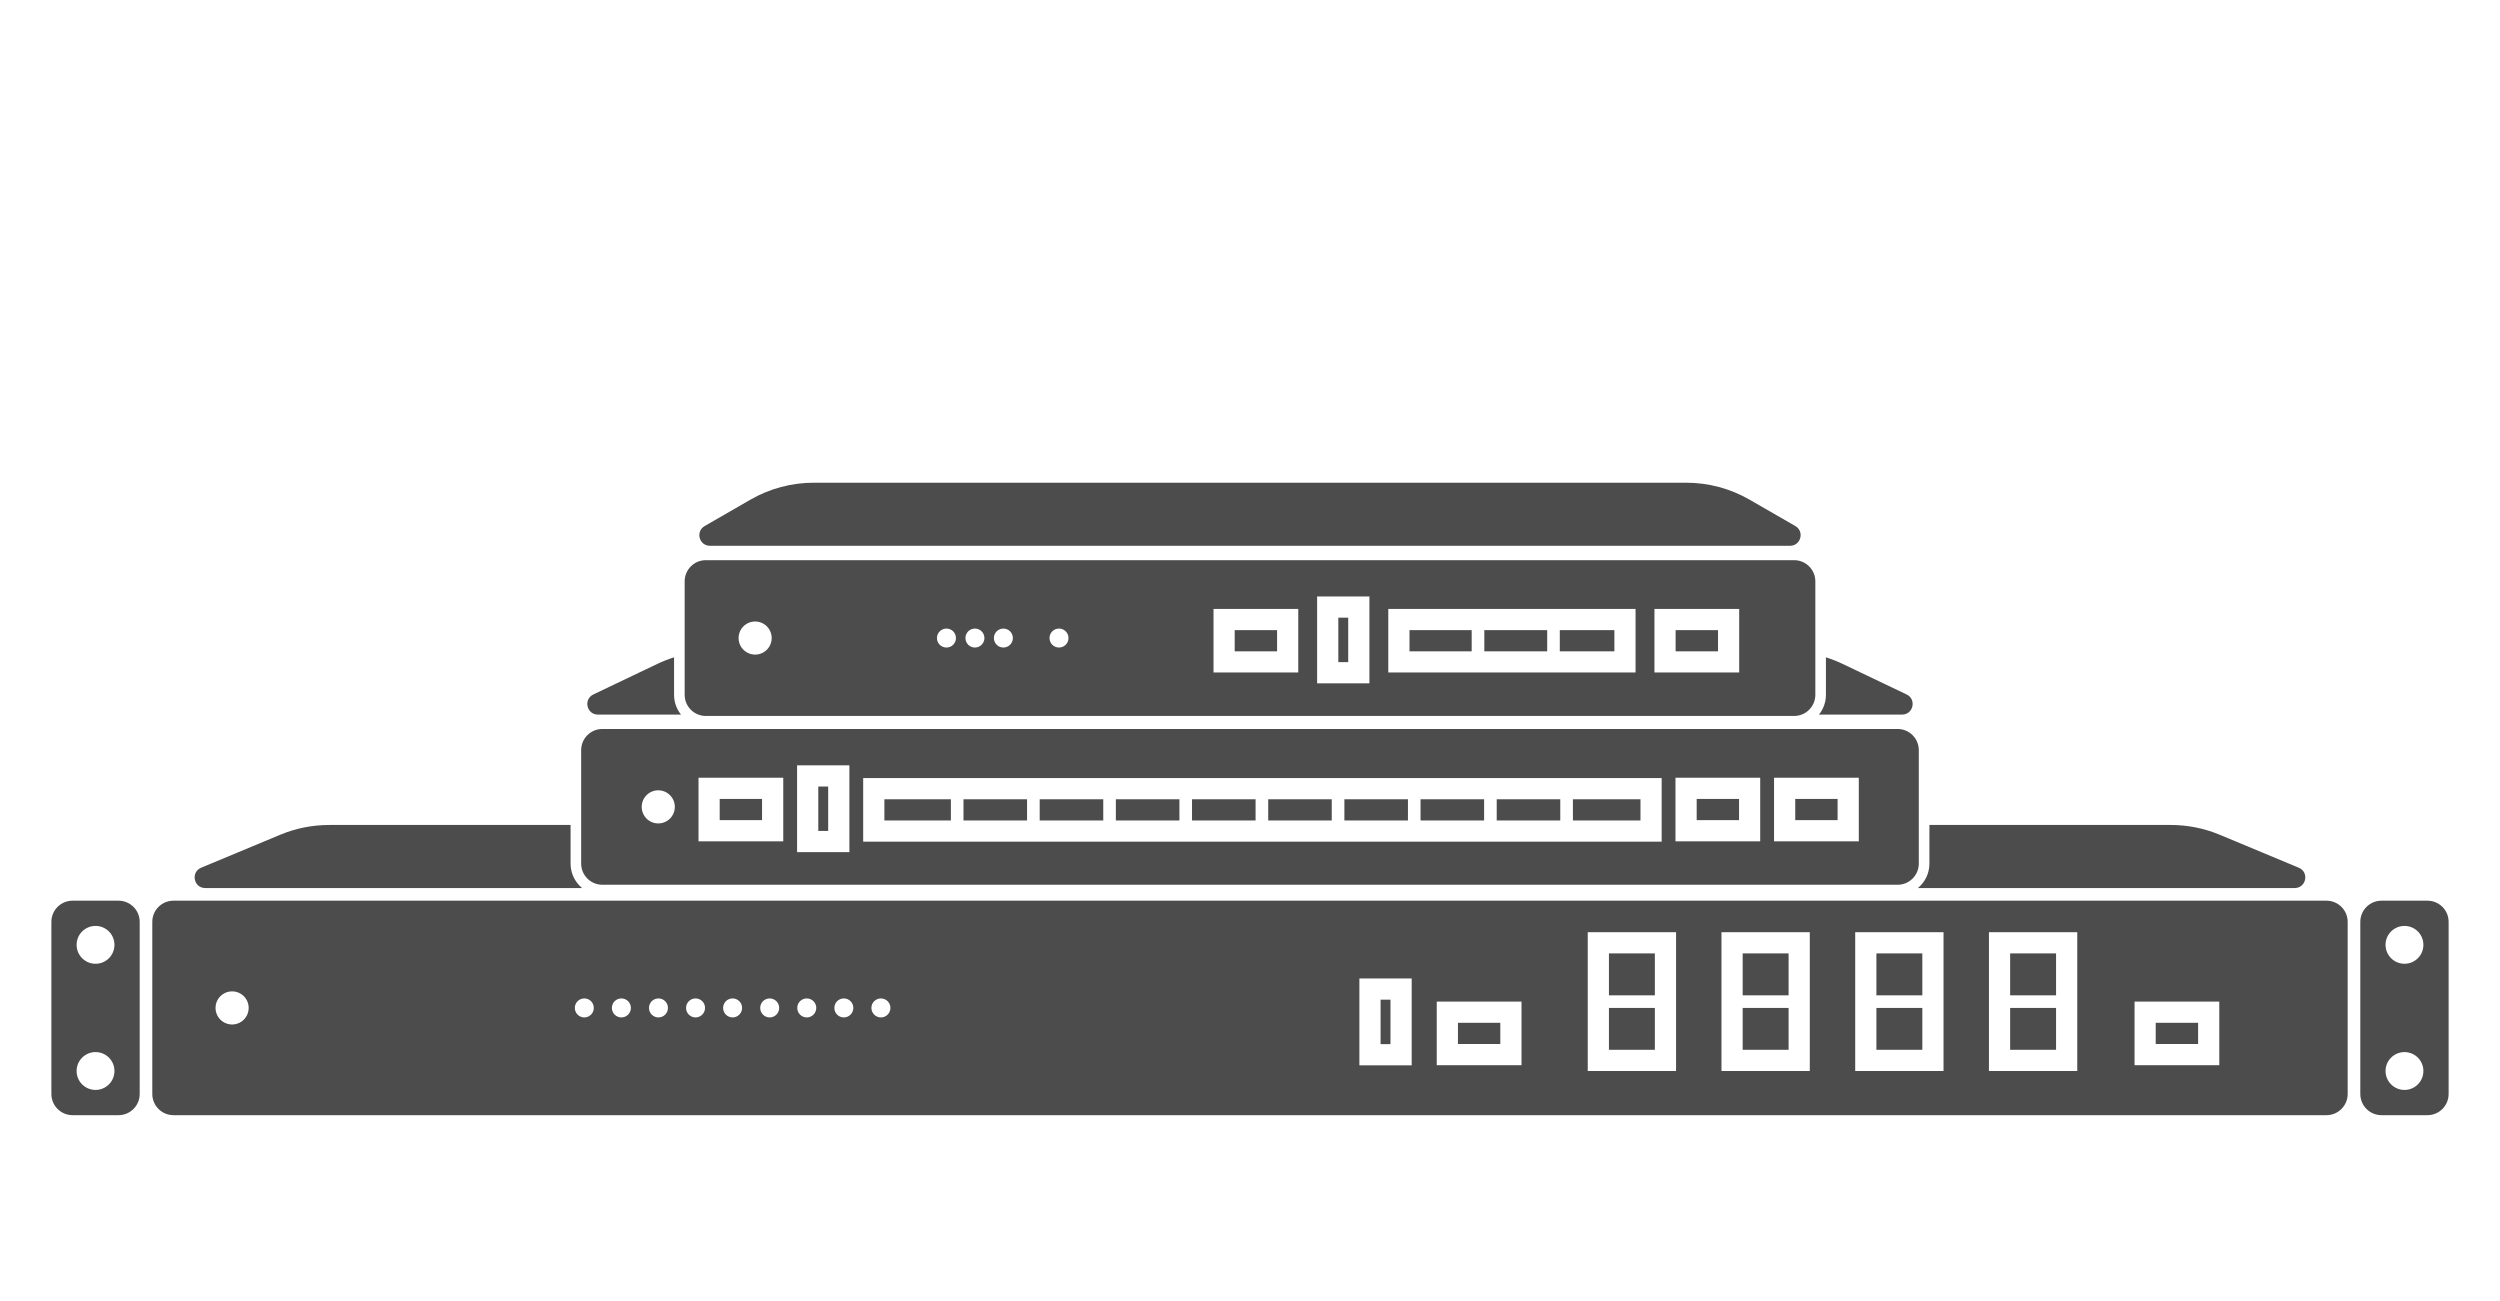 <svg width="73" height="38" viewBox="0 0 73 38" fill="none" xmlns="http://www.w3.org/2000/svg">
<path fill-rule="evenodd" clip-rule="evenodd" d="M21.913 14.59C22.477 14.265 23.115 14.095 23.765 14.095H49.234C49.885 14.095 50.523 14.265 51.087 14.59L52.423 15.36C52.698 15.518 52.585 15.937 52.269 15.937H20.731C20.414 15.937 20.302 15.518 20.577 15.36L21.913 14.59ZM19.192 19.387C19.351 19.311 19.515 19.246 19.683 19.194V20.287C19.683 20.506 19.758 20.708 19.885 20.866H17.459C17.13 20.866 17.029 20.42 17.326 20.278L19.192 19.387ZM55.54 20.866H53.114C53.241 20.708 53.317 20.506 53.317 20.287V19.194C53.484 19.247 53.648 19.311 53.807 19.387L55.673 20.278C55.97 20.42 55.869 20.866 55.54 20.866ZM17.589 21.286C17.247 21.286 16.97 21.563 16.97 21.905V25.217C16.97 25.558 17.247 25.835 17.589 25.835H55.411C55.752 25.835 56.029 25.558 56.029 25.217V21.905C56.029 21.563 55.752 21.286 55.411 21.286H17.589ZM23.894 22.966H24.183V24.264H23.894V22.966ZM23.275 22.347H23.894H24.183H24.802V22.966V24.264V24.882H24.183H23.894H23.275V24.264V22.966V22.347ZM28.134 23.338H29.99V23.957H28.134V23.338ZM30.359 23.957V23.338H32.215V23.957H30.359ZM32.583 23.957H34.439V23.338H32.583V23.957ZM36.663 23.957H34.807V23.338H36.663V23.957ZM37.032 23.957H38.887V23.338H37.032V23.957ZM41.112 23.957H39.256V23.338H41.112V23.957ZM41.48 23.957H43.336V23.338H41.48V23.957ZM45.56 23.957H43.704V23.338H45.56V23.957ZM45.929 23.957H47.902V23.338H45.929V23.957ZM27.766 23.338H25.824V23.957H27.766V23.338ZM25.205 22.72H25.824H47.902H48.52V23.338V23.957V24.576H47.902H25.824H25.205V23.957V23.338V22.72ZM19.705 23.561C19.705 23.828 19.488 24.044 19.221 24.044C18.954 24.044 18.738 23.828 18.738 23.561C18.738 23.294 18.954 23.077 19.221 23.077C19.488 23.077 19.705 23.294 19.705 23.561ZM50.78 23.329H49.543V23.947H50.78V23.329ZM49.543 22.71H48.924V23.329V23.947V24.566H49.543H50.78H51.398V23.947V23.329V22.71H50.78H49.543ZM52.421 23.329H53.658V23.947H52.421V23.329ZM51.802 22.71H52.421H53.658H54.277V23.329V23.947V24.566H53.658H52.421H51.802V23.947V23.329V22.71ZM22.252 23.329H21.015V23.947H22.252V23.329ZM21.015 22.71H20.397V23.329V23.947V24.566H21.015H22.252H22.871V23.947V23.329V22.71H22.252H21.015ZM16.661 24.089H9.61C9.12 24.089 8.635 24.186 8.182 24.375L5.874 25.337C5.562 25.467 5.655 25.931 5.993 25.931H16.997C16.792 25.761 16.661 25.504 16.661 25.217V24.089ZM56.003 25.931H67.005C67.343 25.931 67.436 25.467 67.124 25.337L64.816 24.375C64.364 24.186 63.878 24.089 63.388 24.089H56.339V25.217C56.339 25.504 56.208 25.761 56.003 25.931ZM1.5 26.918C1.5 26.577 1.777 26.3 2.119 26.3H3.46C3.802 26.3 4.079 26.577 4.079 26.918V31.944C4.079 32.286 3.802 32.563 3.46 32.563H2.119C1.777 32.563 1.5 32.286 1.5 31.944V26.918ZM2.237 27.589C2.237 27.284 2.484 27.037 2.79 27.037C3.095 27.037 3.342 27.284 3.342 27.589C3.342 27.895 3.095 28.142 2.79 28.142C2.484 28.142 2.237 27.895 2.237 27.589ZM2.79 30.721C2.484 30.721 2.237 30.968 2.237 31.273C2.237 31.579 2.484 31.826 2.79 31.826C3.095 31.826 3.342 31.579 3.342 31.273C3.342 30.968 3.095 30.721 2.79 30.721ZM5.066 26.3C4.724 26.3 4.447 26.577 4.447 26.918V31.944C4.447 32.286 4.724 32.563 5.066 32.563H67.933C68.275 32.563 68.552 32.286 68.552 31.944V26.918C68.552 26.577 68.275 26.3 67.933 26.3H5.066ZM58.696 27.84H60.037V29.063H58.696V27.84ZM60.656 29.432V29.063V27.84V27.221H60.037H58.696H58.077V27.84V29.063V29.432V30.655V31.274H58.696H60.037H60.656V30.655V29.432ZM58.696 30.655V29.432H60.037V30.655H58.696ZM40.602 29.191H40.313V30.489H40.602V29.191ZM40.313 28.572H39.694V29.191V30.489V31.107H40.313H40.602H41.221V30.489V29.191V28.572H40.602H40.313ZM6.778 29.915C7.045 29.915 7.261 29.698 7.261 29.431C7.261 29.165 7.045 28.948 6.778 28.948C6.511 28.948 6.294 29.165 6.294 29.431C6.294 29.698 6.511 29.915 6.778 29.915ZM17.062 29.709C17.215 29.709 17.339 29.584 17.339 29.431C17.339 29.278 17.215 29.154 17.062 29.154C16.909 29.154 16.785 29.278 16.785 29.431C16.785 29.584 16.909 29.709 17.062 29.709ZM18.422 29.431C18.422 29.584 18.298 29.709 18.145 29.709C17.991 29.709 17.867 29.584 17.867 29.431C17.867 29.278 17.991 29.154 18.145 29.154C18.298 29.154 18.422 29.278 18.422 29.431ZM19.227 29.709C19.38 29.709 19.504 29.584 19.504 29.431C19.504 29.278 19.38 29.154 19.227 29.154C19.074 29.154 18.95 29.278 18.95 29.431C18.95 29.584 19.074 29.709 19.227 29.709ZM20.587 29.431C20.587 29.584 20.463 29.709 20.31 29.709C20.157 29.709 20.033 29.584 20.033 29.431C20.033 29.278 20.157 29.154 20.31 29.154C20.463 29.154 20.587 29.278 20.587 29.431ZM21.392 29.709C21.545 29.709 21.669 29.584 21.669 29.431C21.669 29.278 21.545 29.154 21.392 29.154C21.239 29.154 21.115 29.278 21.115 29.431C21.115 29.584 21.239 29.709 21.392 29.709ZM22.752 29.431C22.752 29.584 22.628 29.709 22.475 29.709C22.322 29.709 22.198 29.584 22.198 29.431C22.198 29.278 22.322 29.154 22.475 29.154C22.628 29.154 22.752 29.278 22.752 29.431ZM23.558 29.709C23.711 29.709 23.835 29.584 23.835 29.431C23.835 29.278 23.711 29.154 23.558 29.154C23.404 29.154 23.28 29.278 23.28 29.431C23.28 29.584 23.404 29.709 23.558 29.709ZM24.917 29.431C24.917 29.584 24.793 29.709 24.64 29.709C24.487 29.709 24.363 29.584 24.363 29.431C24.363 29.278 24.487 29.154 24.64 29.154C24.793 29.154 24.917 29.278 24.917 29.431ZM25.723 29.709C25.876 29.709 26 29.584 26 29.431C26 29.278 25.876 29.154 25.723 29.154C25.57 29.154 25.445 29.278 25.445 29.431C25.445 29.584 25.57 29.709 25.723 29.709ZM64.185 29.866H62.947V30.485H64.185V29.866ZM62.947 29.247H62.329V29.866V30.485V31.103H62.947H64.185H64.803V30.485V29.866V29.247H64.185H62.947ZM42.572 29.866H43.809V30.485H42.572V29.866ZM41.953 29.247H42.572H43.809H44.428V29.866V30.485V31.103H43.809H42.572H41.953V30.485V29.866V29.247ZM54.791 27.84H56.132V29.063H54.791V27.84ZM56.751 29.432V29.063V27.84V27.221H56.132H54.791H54.172V27.84V29.063V29.432V30.655V31.274H54.791H56.132H56.751V30.655V29.432ZM54.791 30.655V29.432H56.132V30.655H54.791ZM50.886 27.84H52.227V29.063H50.886V27.84ZM52.846 29.432V29.063V27.84V27.221H52.227H50.886H50.267V27.84V29.063V29.432V30.655V31.274H50.886H52.227H52.846V30.655V29.432ZM50.886 30.655V29.432H52.227V30.655H50.886ZM46.981 27.84H48.322V29.063H46.981V27.84ZM48.941 29.432V29.063V27.84V27.221H48.322H46.981H46.362V27.84V29.063V29.432V30.655V31.274H46.981H48.322H48.941V30.655V29.432ZM46.981 30.655V29.432H48.322V30.655H46.981ZM69.54 26.3C69.198 26.3 68.921 26.577 68.921 26.918V31.944C68.921 32.286 69.198 32.563 69.54 32.563H70.881C71.223 32.563 71.5 32.286 71.5 31.944V26.918C71.5 26.577 71.223 26.3 70.881 26.3H69.54ZM70.211 27.037C69.906 27.037 69.658 27.284 69.658 27.589C69.658 27.895 69.906 28.142 70.211 28.142C70.516 28.142 70.763 27.895 70.763 27.589C70.763 27.284 70.516 27.037 70.211 27.037ZM69.658 31.273C69.658 30.968 69.906 30.721 70.211 30.721C70.516 30.721 70.763 30.968 70.763 31.273C70.763 31.579 70.516 31.826 70.211 31.826C69.906 31.826 69.658 31.579 69.658 31.273ZM19.992 16.975C19.992 16.634 20.269 16.357 20.61 16.357H52.389C52.731 16.357 53.008 16.634 53.008 16.975V20.287C53.008 20.629 52.731 20.906 52.389 20.906H20.61C20.269 20.906 19.992 20.629 19.992 20.287V16.975ZM39.368 18.036H39.079V19.334H39.368V18.036ZM39.079 17.417H38.46V18.036V19.334V19.953H39.079H39.368H39.987V19.334V18.036V17.417H39.368H39.079ZM22.05 19.114C22.317 19.114 22.533 18.898 22.533 18.631C22.533 18.364 22.317 18.148 22.05 18.148C21.783 18.148 21.567 18.364 21.567 18.631C21.567 18.898 21.783 19.114 22.05 19.114ZM27.914 18.631C27.914 18.784 27.79 18.908 27.637 18.908C27.483 18.908 27.359 18.784 27.359 18.631C27.359 18.478 27.483 18.354 27.637 18.354C27.79 18.354 27.914 18.478 27.914 18.631ZM28.745 18.631C28.745 18.784 28.621 18.908 28.468 18.908C28.315 18.908 28.191 18.784 28.191 18.631C28.191 18.478 28.315 18.354 28.468 18.354C28.621 18.354 28.745 18.478 28.745 18.631ZM29.299 18.908C29.452 18.908 29.576 18.784 29.576 18.631C29.576 18.478 29.452 18.354 29.299 18.354C29.146 18.354 29.022 18.478 29.022 18.631C29.022 18.784 29.146 18.908 29.299 18.908ZM31.2 18.631C31.2 18.784 31.076 18.908 30.923 18.908C30.77 18.908 30.646 18.784 30.646 18.631C30.646 18.478 30.77 18.354 30.923 18.354C31.076 18.354 31.2 18.478 31.2 18.631ZM41.157 18.399H42.973V19.018H41.157V18.399ZM43.342 19.018V18.399H45.178V19.018H43.342ZM45.546 19.018H47.14V18.399H45.546V19.018ZM40.538 17.78H41.157H47.14H47.758V18.399V19.018V19.636H47.14H41.157H40.538V19.018V18.399V17.78ZM50.166 18.399H48.928V19.018H50.166V18.399ZM48.928 17.78H48.31V18.399V19.018V19.636H48.928H50.166H50.784V19.018V18.399V17.78H50.166H48.928ZM36.053 18.399H37.291V19.018H36.053V18.399ZM35.435 17.78H36.053H37.291H37.909V18.399V19.018V19.636H37.291H36.053H35.435V19.018V18.399V17.78Z" fill="#4C4C4C"/>
</svg>
